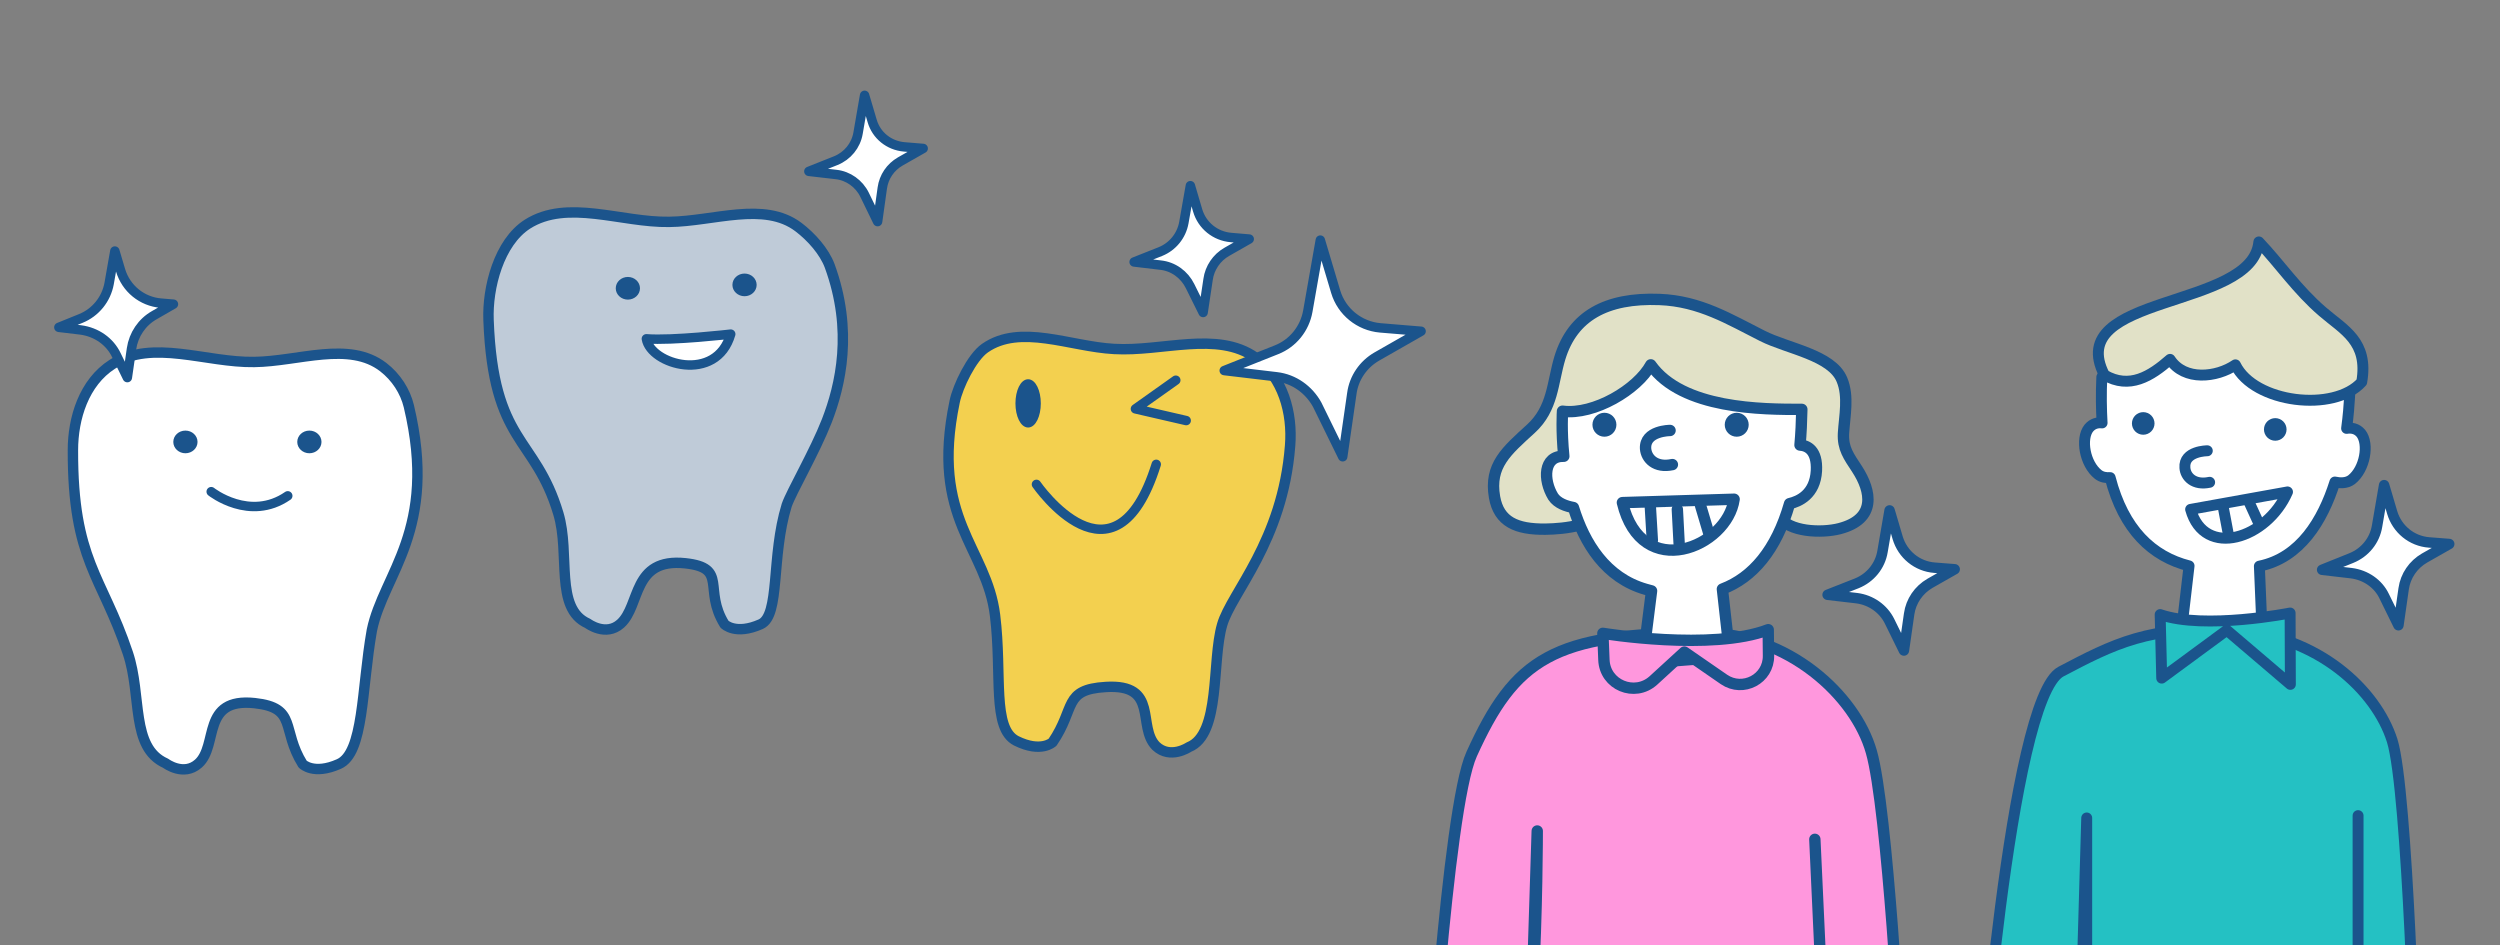 <?xml version="1.0" encoding="utf-8"?>
<!-- Generator: Adobe Illustrator 27.9.0, SVG Export Plug-In . SVG Version: 6.00 Build 0)  -->
<svg version="1.1" id="_レイヤー_2" xmlns="http://www.w3.org/2000/svg" xmlns:xlink="http://www.w3.org/1999/xlink" x="0px"
	 y="0px" viewBox="0 0 960 363" style="enable-background:new 0 0 960 363;" xml:space="preserve">
<rect x="0" y="0" width="960" height="363" fill="#808080" stroke="none"/>
<style type="text/css">
	.st0{fill:#FFFFFF;stroke:#1B548C;stroke-width:4.195;stroke-linecap:round;stroke-linejoin:round;}
	.st1{fill:#1B548C;stroke:#1B548C;stroke-width:3.077;stroke-linecap:round;stroke-linejoin:round;}
	.st2{fill:#E1E1C7;stroke:#1B548C;stroke-width:4.366;stroke-linecap:round;stroke-linejoin:round;}
	.st3{fill:#24C1C3;stroke:#1B548C;stroke-width:4.195;stroke-linecap:round;stroke-linejoin:round;}
	.st4{fill:#E1E1C7;stroke:#1B548C;stroke-width:4.195;stroke-linecap:round;stroke-linejoin:round;}
	.st5{fill:none;stroke:#1B548C;stroke-width:4.195;stroke-linecap:round;stroke-linejoin:round;}
	.st6{fill:#FF97DD;stroke:#1B548C;stroke-width:4.366;stroke-linecap:round;stroke-linejoin:round;}
	.st7{fill:#FFFFFF;stroke:#1B548C;stroke-width:4.366;stroke-linecap:round;stroke-linejoin:round;}
	.st8{fill:#1B548C;stroke:#1B548C;stroke-width:3.202;stroke-linecap:round;stroke-linejoin:round;}
	.st9{fill:none;stroke:#1B548C;stroke-width:4.366;stroke-linecap:round;stroke-linejoin:round;}
	.st10{fill:#BFCBD8;stroke:#1B548C;stroke-width:4;stroke-linecap:round;stroke-linejoin:round;}
	.st11{fill:#1B548C;stroke:#1B548C;stroke-width:0.905;stroke-linecap:round;stroke-linejoin:round;}
	.st12{fill:#FFFFFF;stroke:#1B548C;stroke-width:3.621;stroke-linecap:round;stroke-linejoin:round;}
	.st13{fill:#FFFFFF;stroke:#1B548C;stroke-width:4;stroke-linecap:round;stroke-linejoin:round;}
	.st14{fill:#F3D04F;stroke:#1B548C;stroke-width:4;stroke-linecap:round;stroke-linejoin:round;}
	.st15{fill:#1B548C;stroke:#1B548C;stroke-width:1.339;stroke-linecap:round;stroke-linejoin:round;}
	.st16{fill:none;stroke:#1B548C;stroke-width:3.621;stroke-linecap:round;stroke-linejoin:round;}
	.st17{fill:#FFFFFF;stroke:#1B548C;stroke-width:4.014;stroke-linecap:round;stroke-linejoin:round;}
</style>
<path class="st0" d="M802.1,164.4c1.5-1.8,3.4-2.2,5.1-2c-0.3-5.4-0.4-11.2-0.1-17.6L850,118l52.4,29.8c0,0,0,7-1.3,16.7
	c1.8-0.3,3.9,0,5.5,1.9c3.2,4,1.6,13.7-3.6,17.8c-2,1.5-4.6,1.3-6.4,0.9c-4.7,14.8-13.3,29.1-29,32.3l1.1,26.4l-30.9-2.4l2.8-24.1
	c-14.1-3.6-25.1-13.8-30.3-33.9c-1.5,0.1-3.2-0.1-4.6-1.2C800.5,178.1,798.9,168.4,802.1,164.4L802.1,164.4z"/>
<circle class="st1" cx="823" cy="162.6" r="2.8"/>
<circle class="st1" cx="873.7" cy="164.9" r="2.8"/>
<path class="st2" d="M616.6,195.1c-3.4,6.6-15.5,8-23.2,8.1c-11.1,0.1-17.8-2.8-19.5-12.3c-2.1-12.2,4.6-17.7,14-26.3
	c8.5-7.8,8.2-17.6,11.1-27.2c4.9-16,17.7-23.2,38.3-22.4c15.5,0.6,26.8,7.6,39.5,14c9.7,4.9,26.6,7.3,30.5,16.8
	c2.7,6.4,1,14,0.6,20.6c-0.3,5.8,2,8.8,5.2,13.7c5.6,8.6,7.5,19.2-6.7,22.9c-7,1.8-19.5,1.3-23.3-4.7"/>
<path class="st3" d="M927.7,416.3c0,0-3.1-112.6-9.1-131.9c-6.1-19.3-28.4-40.3-60.7-42.4c-32.3-2.1-46.7,5.5-66.5,15.9
	c-19.8,10.4-31.6,173-31.6,173s15.4-5.2,38.3-6.7l3.2-110.1v102.2"/>
<path class="st4" d="M906.9,146.7c-10.6,11.8-41.3,8.1-48.5-6.6c-7.2,4.9-19.6,6.3-25.1-2.1c-7.4,6.5-15.6,11.6-25.2,6
	c-16.2-31.4,56.8-24.9,59.3-51.1c8,8.4,14.8,18.5,24.5,26.8C900,126.7,909.6,131.1,906.9,146.7L906.9,146.7z"/>
<path class="st0" d="M847.6,173.1c0,0-9.1,0-8.6,6.5c0.2,3.5,3.5,6.9,9.5,5.6"/>
<path class="st3" d="M879.4,235.4c0,0-32.7,6.5-49.9,0.6l0.6,24.4l25-18.4l24.4,20.8L879.4,235.4L879.4,235.4z"/>
<line class="st5" x1="905.5" y1="416.3" x2="905.5" y2="313.2"/>
<path class="st6" d="M730,406.8c0,0-5.2-96.6-11.4-118.1c-6.1-21.6-32-45.6-64.5-45.6c-57.8-0.1-72.4,9.9-89,46.5
	C555.6,310.5,548,437,548,437s5.3,8.7,28.3,6.7c14-1.3,14-124.6,14-124.6l-2.8,88.4"/>
<path class="st7" d="M600.5,175.2c-1-9.9-0.5-17.3-0.5-17.3c12.1,1.6,28.8-8.4,33.9-17.8c12.1,17.1,42.9,17.1,58,17.1
	c-0.1,4.8-0.3,9.4-0.7,13.7c2.9,0.2,6.7,2,6.3,9.9c-0.5,9.1-6.8,11.8-10.3,12.6c-5.1,17.8-14.2,28.4-25.8,32.8l2.9,25.9l-33.6,2.6
	l3.5-27.8c-0.7-0.2-1.5-0.4-2.2-0.6c-15.4-4.4-23.6-17.7-27.8-31.4c-2.7-0.5-6.1-1.6-7.8-4.2C592.5,184.3,592.6,175,600.5,175.2
	L600.5,175.2z"/>
<circle class="st8" cx="616.1" cy="163.1" r="3"/>
<circle class="st8" cx="666.9" cy="163.1" r="3"/>
<path class="st7" d="M641.3,165.3c0,0-9.8,0-9.4,7c0.3,3.8,3.8,7.5,10.3,6.1"/>
<path class="st6" d="M615.5,243.2c0,0,41.9,6.9,63.5-1.4l0.1,10c0.1,8.9-9.8,14.1-17.1,9.1l-15.2-10.5l-11.9,10.9
	c-7.2,6.5-18.7,1.7-19-8L615.5,243.2L615.5,243.2z"/>
<line class="st9" x1="700.8" y1="406.8" x2="696.9" y2="322.3"/>
<g>
	<path class="st10" d="M317.5,161.6c5.3-13.7,10.2-34.6,1.1-59.5c-2.1-5.6-7.1-11.2-12-14.9c-13.2-10-32.5-2.2-49.6-2
		c-18.5,0.3-39.1-8.9-54.5,0.9c-10.9,7-15.4,24.4-14.9,36.8c1.8,47.8,17.8,44.3,26.8,74.3c4.7,15.6-1.6,36.4,11.3,42.2
		c0,0,6.9,5.2,12.6,0.1c7.8-7,4.3-25.4,24.9-23.2c16.5,1.8,6.7,10,15,23.4c0,0,4.2,4.3,13.9,0c7.6-3.4,3.9-25.9,10-45.7
		C303.9,188.8,312.9,173.4,317.5,161.6L317.5,161.6z"/>
	<ellipse class="st11" cx="241.1" cy="110.7" rx="4.2" ry="3.9"/>
	<ellipse class="st11" cx="285.9" cy="109.4" rx="4.2" ry="3.9"/>
	<path class="st12" d="M248.2,130.1c1.6,9.9,26.9,17.3,32.4-1.8C280.6,128.3,258.2,130.9,248.2,130.1L248.2,130.1z"/>
</g>
<g>
	<path class="st13" d="M142.8,242c4.5-21.8,25.5-38.4,14.2-86c-1.4-5.8-4.9-11.2-9.8-15c-13.2-10.2-32.5-2.2-49.6-2
		c-18.5,0.3-39.1-8.9-54.5,0.9c-10.9,7-15.1,20.7-15.1,33c-0.1,42.5,11.1,48,21.1,77.9c5.5,16.4,0.9,36.2,14.5,42.3
		c0,0,6.9,5.2,12.6,0.1c7.8-7,0.9-25.4,21.6-23.2c16.5,1.8,10.1,10,18.4,23.4c0,0,4.2,4.3,13.9,0C139.8,289.2,138.8,264.6,142.8,242
		L142.8,242z"/>
	<ellipse class="st11" cx="71.2" cy="169.7" rx="4.2" ry="3.9"/>
	<ellipse class="st11" cx="118.8" cy="169.7" rx="4.2" ry="3.9"/>
	<path class="st12" d="M81.1,188.8c0,0,14.8,11.7,29.4,1.6"/>
</g>
<g>
	<path class="st14" d="M390.3,284.5c9.5,4.7,13.9,0.5,13.9,0.5c9-13.2,3.9-20.2,20.4-21.2c20.7-1.3,11.9,15.2,19.3,22.7
		c5.5,5.2,12.6,0.4,12.6,0.4c12.4-4.9,8.7-32.9,12.8-47c3.5-12.2,23.3-32,26.1-68.8c1-12.5-2.7-26.3-13.3-33.8
		c-14.7-10.4-35.7-2.2-54.3-3.3c-16.9-0.9-36-9.8-49.6-0.3c-5,3.5-10.4,14.6-11.6,20.5c-9.5,45.4,12.3,55.9,15.5,82.1
		C384.9,259.2,380.8,279.7,390.3,284.5L390.3,284.5z"/>
	<ellipse class="st15" cx="394.8" cy="154.9" rx="4.2" ry="8.6"/>
	<path class="st16" d="M398,186c0,0,30,43.5,46-7.7"/>
</g>
<path class="st7" d="M623,193l42.9-1.3C663.3,210.1,630.4,223.9,623,193z"/>
<path class="st0" d="M841.2,195.6c5.3,19.1,29.4,11.3,37.2-6.7L841.2,195.6z"/>
<path class="st12" d="M490.3,144.7l-20.2-2.4l20.1-8c6.3-2.5,10.8-8.1,12-14.8l4.8-27.3l5.9,19.8c2.3,7.7,9.1,13.2,17.1,13.9
	l15.7,1.3l-17,9.7c-5.2,3-8.8,8.2-9.6,14.2l-3.5,24.3l-9.8-20C502.6,149.6,496.9,145.5,490.3,144.7z"/>
<path class="st12" d="M445.6,101.8l-10.1-1.2l10.1-4c4.7-1.9,8.1-6.1,9-11.1l2.5-14.2l2.8,9.5c1.7,5.8,6.8,9.9,12.8,10.4l7,0.6
	l-8.6,4.9c-3.9,2.2-6.6,6.2-7.2,10.6L462,120l-5-10.1C454.8,105.4,450.5,102.3,445.6,101.8z"/>
<path class="st17" d="M713,229.7l-11.2-1.3L713,224c5.2-2.1,9-6.7,9.9-12.3l2.7-15.7l3.1,10.5c1.9,6.4,7.5,11,14.2,11.5l7.7,0.6
	l-9.5,5.4c-4.3,2.5-7.3,6.8-8,11.8l-2,14l-5.5-11.2C723.2,233.7,718.4,230.4,713,229.7z"/>
<path class="st17" d="M902.9,220.1l-11.2-1.3l11.2-4.5c5.2-2.1,9-6.7,9.9-12.3l2.7-15.7l3.1,10.5c1.9,6.4,7.5,11,14.2,11.5l7.7,0.6
	l-9.5,5.4c-4.3,2.5-7.3,6.8-8,11.8l-2,14l-5.5-11.2C913.2,224.1,908.4,220.8,902.9,220.1z"/>
<path class="st12" d="M321,67l-10.4-1.2l10.3-4.1c4.5-1.8,7.8-5.8,8.6-10.6l2.5-14.5l2.9,9.8c1.6,5.6,6.5,9.5,12.3,10l7.3,0.6
	l-8.8,5c-3.8,2.2-6.3,5.9-6.9,10.2l-1.8,12.9L332,74.8C329.9,70.5,325.7,67.5,321,67z"/>
<path class="st12" d="M31,126.7l-8.4-1l8.4-3.4c5.7-2.3,9.8-7.4,10.9-13.4l2.2-12.5l2.2,7.4c2.1,7,8.2,12,15.5,12.6l4.8,0.4
	l-7.3,4.2c-4.8,2.7-8,7.5-8.8,12.9l-1.6,11.1l-4.2-8.6C42.2,131.1,37,127.5,31,126.7z"/>
<polyline class="st16" points="451.5,146 436,157 455.5,161.5 "/>
<line class="st6" x1="653" y1="194.1" x2="656.3" y2="205.2"/>
<line class="st6" x1="644.1" y1="195.6" x2="644.8" y2="208.9"/>
<line class="st6" x1="633.7" y1="194.1" x2="634.5" y2="207.5"/>
<line class="st0" x1="867.3" y1="200.8" x2="863.6" y2="192.7"/>
<line class="st0" x1="853.6" y1="194.1" x2="855.9" y2="206.3"/>
</svg>
